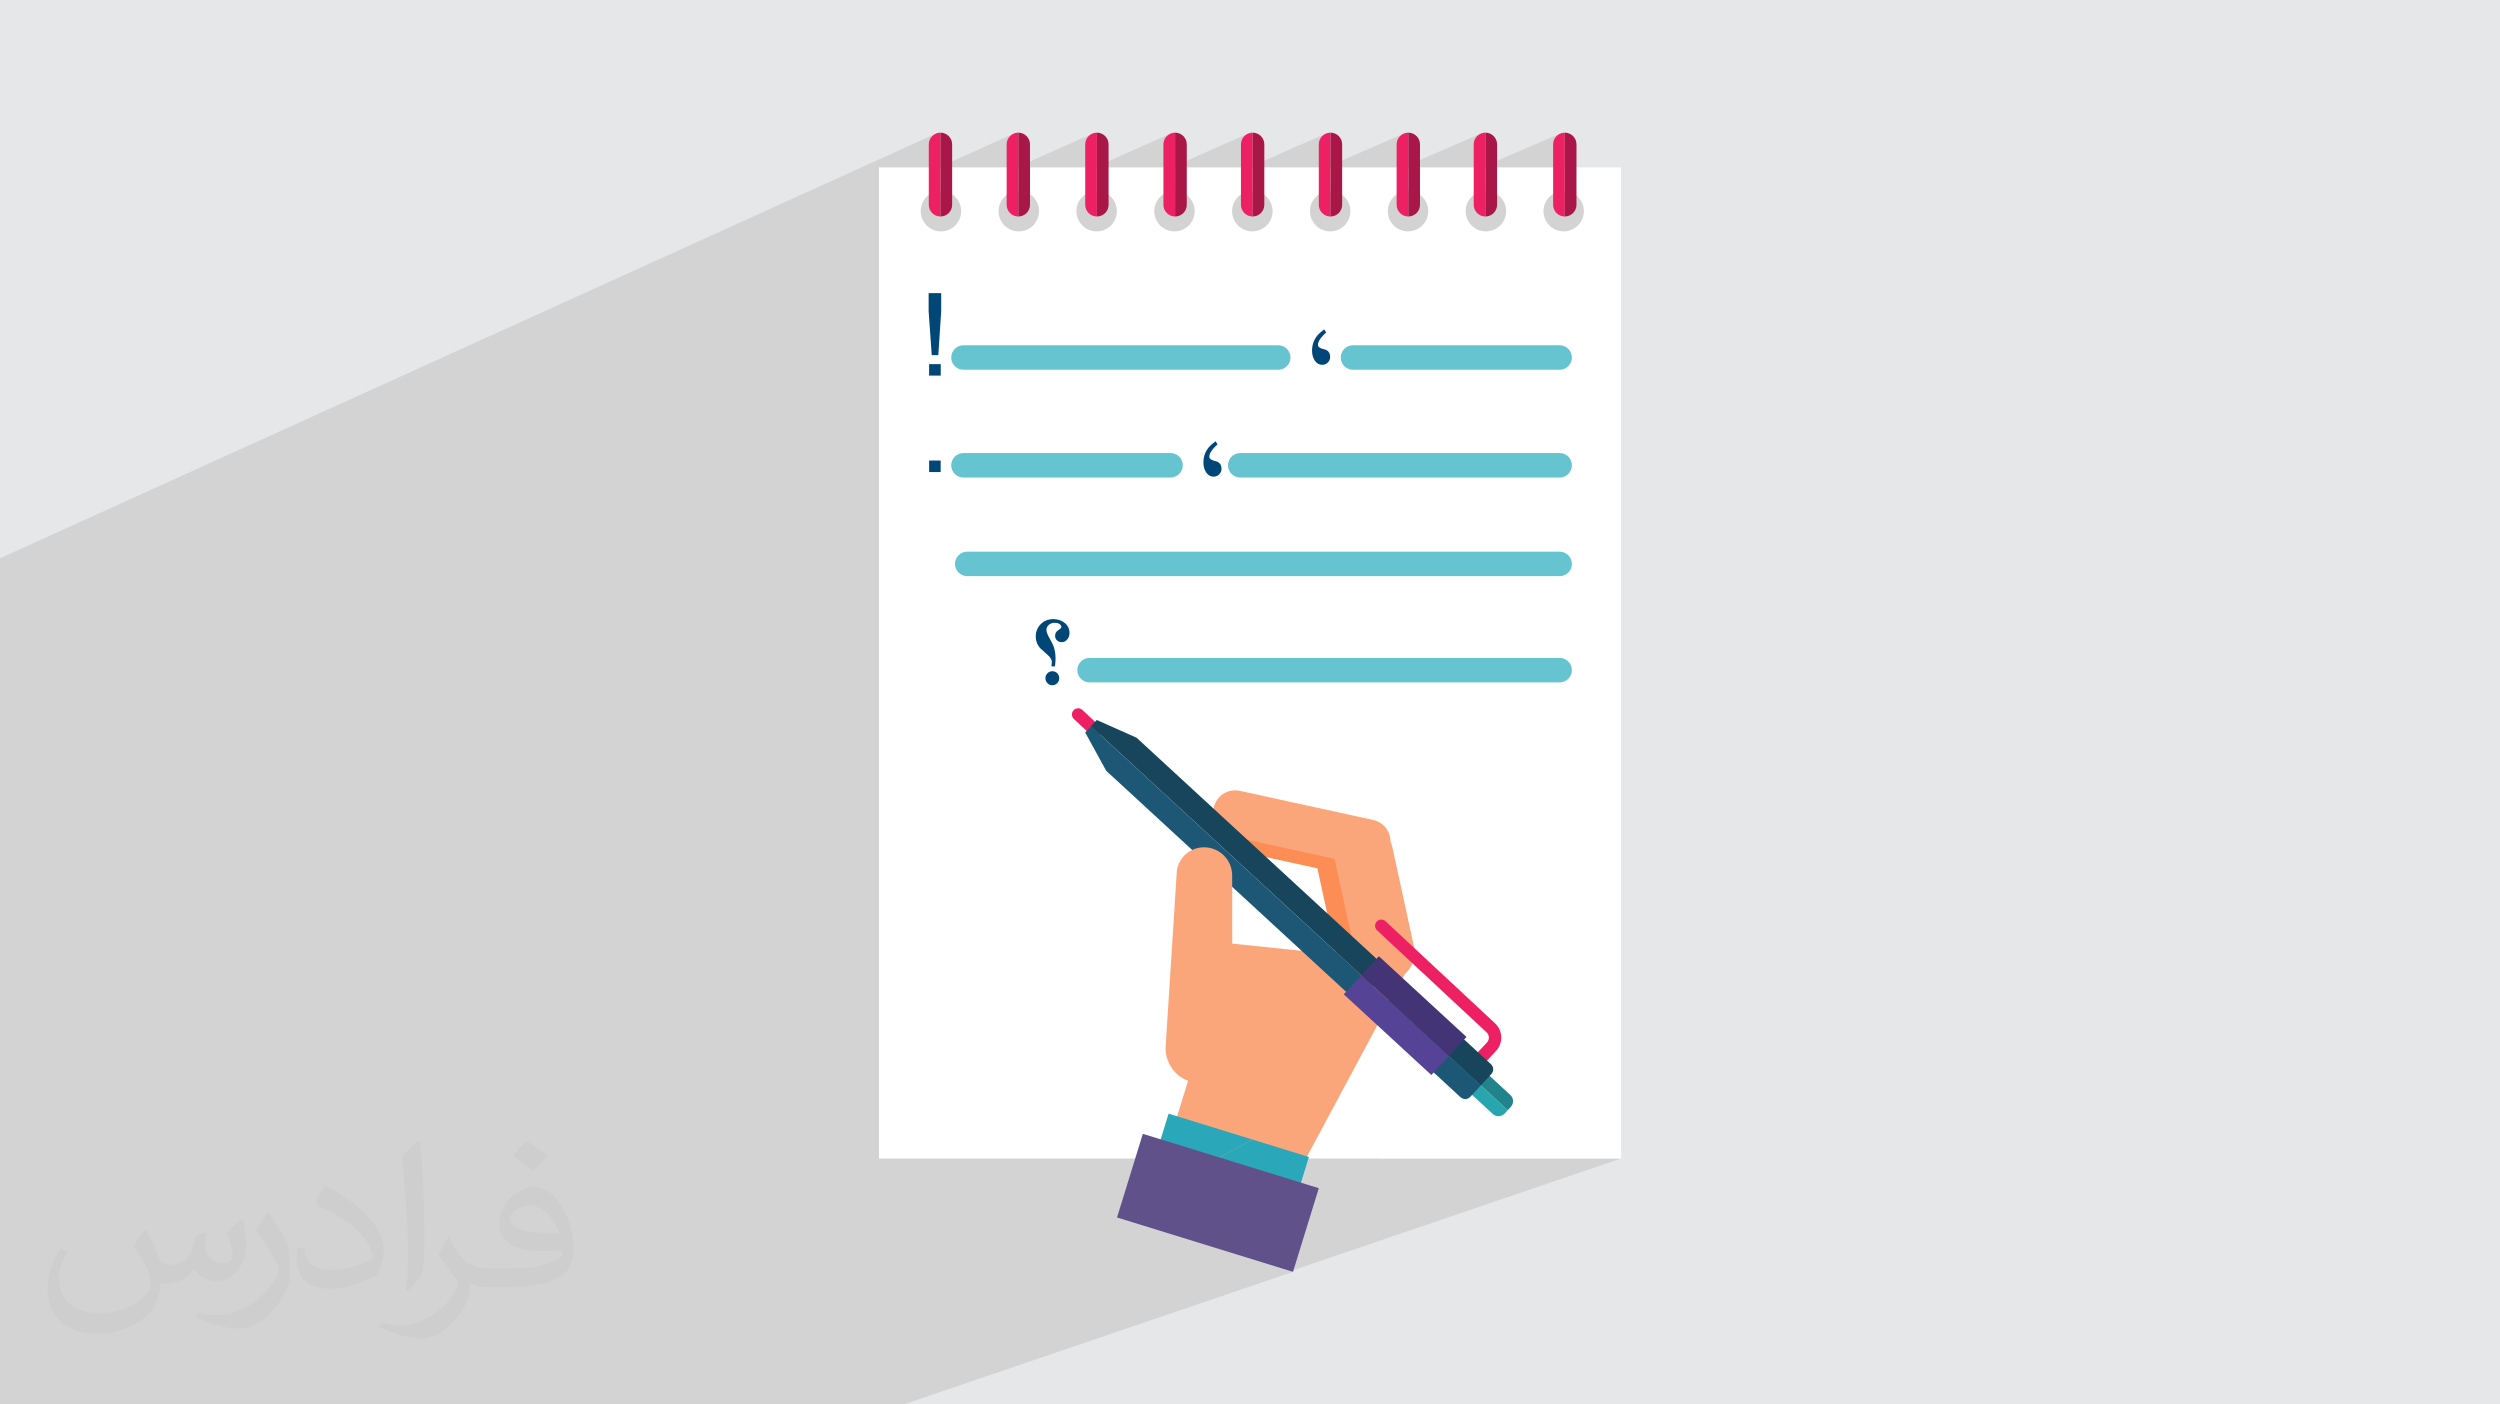 <?xml version="1.0" encoding="UTF-8"?>
<!DOCTYPE svg PUBLIC "-//W3C//DTD SVG 1.0//EN" "http://www.w3.org/TR/2001/REC-SVG-20010904/DTD/svg10.dtd">
<!-- Creator: CorelDRAW -->
<svg xmlns="http://www.w3.org/2000/svg" xml:space="preserve" width="94.192mm" height="52.917mm" version="1.0" style="shape-rendering:geometricPrecision; text-rendering:geometricPrecision; image-rendering:optimizeQuality; fill-rule:evenodd; clip-rule:evenodd"
viewBox="0 0 9404.92 5283.66"
 xmlns:xlink="http://www.w3.org/1999/xlink"
 xmlns:xodm="http://www.corel.com/coreldraw/odm/2003">
 <defs>
  <style type="text/css">
   <![CDATA[
    .fil6 {fill:#66C3D0}
    .fil11 {fill:#60518A;fill-rule:nonzero}
    .fil10 {fill:#2AA8B9;fill-rule:nonzero}
    .fil7 {fill:#004677;fill-rule:nonzero}
    .fil13 {fill:#16455C;fill-rule:nonzero}
    .fil12 {fill:#1C5875;fill-rule:nonzero}
    .fil15 {fill:#21848C;fill-rule:nonzero}
    .fil14 {fill:#29A5AF;fill-rule:nonzero}
    .fil17 {fill:#433575;fill-rule:nonzero}
    .fil16 {fill:#554395;fill-rule:nonzero}
    .fil5 {fill:#A81747;fill-rule:nonzero}
    .fil4 {fill:#ED2064;fill-rule:nonzero}
    .fil8 {fill:#FB8D55;fill-rule:nonzero}
    .fil9 {fill:#FBA57B;fill-rule:nonzero}
    .fil3 {fill:white;fill-rule:nonzero}
    .fil2 {fill:#373435;fill-opacity:0.031}
    .fil1 {fill:#2B2A29;fill-opacity:0.102}
    .fil0 {fill:#E6E7E8}
   ]]>
  </style>
 </defs>
 <g id="Layer_x0020_1">
  <polygon class="fil0" points="-0,0 9404.92,0 9404.92,5283.66 -0,5283.66 "/>
  <polygon class="fil1" points="601.27,5283.66 570.97,5283.66 273.79,5283.66 241.05,5283.66 -0,5283.66 -0,5267.53 -0,5200.42 -0,5183.75 -0,5164.85 -0,5157.57 -0,5156.04 -0,5148.27 -0,5147.25 -0,5140.99 -0,5050.2 -0,5043.84 -0,5042.23 -0,5041.25 -0,5040.51 -0,5035.19 -0,5033.71 -0,5033.57 -0,5032.61 -0,4909.79 -0,4904.44 -0,4828.17 -0,4817.16 -0,4815.27 -0,4767.25 -0,4754.28 -0,4470.62 -0,4453.22 -0,4403.45 -0,4383.72 -0,4353.37 -0,4339.85 -0,4286.37 -0,4273.4 -0,4163.32 -0,4149.04 -0,4116.04 -0,4111.83 -0,4100.94 -0,4029.39 -0,3949.17 -0,3932.19 -0,3797.52 -0,3679.44 -0,3631.48 -0,3623.58 -0,3582.08 -0,3574.08 -0,3561.09 -0,3456.33 -0,3428.4 -0,3412.49 -0,3354.13 -0,3351.98 -0,3339.05 -0,3310.33 -0,3304.62 -0,3301.35 -0,3301.34 -0,3273.38 -0,3247.11 -0,3246.58 -0,3237.63 -0,3233.71 -0,3216.86 -0,3216.48 -0,3210.77 -0,3202.61 -0,3194.53 -0,3191.21 -0,3191.2 -0,3137.58 -0,3136.49 -0,3107.94 -0,3102.1 -0,3093.41 -0,3086.23 -0,3082.83 -0,3082.82 -0,3049.7 -0,3027.96 -0,3027.65 -0,3027.11 -0,3024.58 -0,2997.95 -0,2991.99 -0,2982.77 -0,2975.41 -0,2971.94 -0,2971.93 -0,2941.43 -0,2937.73 -0,2916.26 -0,2915.96 -0,2915.15 -0,2912.51 -0,2901.76 -0,2886.45 -0,2884.38 -0,2880.38 -0,2870.63 -0,2867.19 -0,2867.01 -0,2863.08 -0,2859.54 -0,2859.53 -0,2827.57 -0,2805.75 -0,2803.38 -0,2802.25 -0,2801.63 -0,2773.45 -0,2767.25 -0,2756.92 -0,2749.63 -0,2746.03 -0,2746.02 -0,2720.98 -0,2714.84 -0,2692.99 -0,2689.42 -0,2689.37 -0,2686.55 -0,2658.9 -0,2658.04 -0,2652.58 -0,2641.68 -0,2639.02 -0,2633.65 -0,2629.99 -0,2629.98 -0,2600.57 -0,2578.7 -0,2575.05 -0,2572.8 -0,2569.9 -0,2542.75 -0,2536.32 -0,2524.84 -0,2515.47 -0,2511.73 -0,2511.72 -0,2485.18 -0,2463.26 -0,2459.56 -0,2454.02 -0,2451.6 -0,2425.01 -0,2418.44 -0,2406.34 -0,2396.75 -0,2392.94 -0,2392.93 -0,2367.21 -0,2345.26 -0,2341.48 -0,2334.71 -0,2305.63 -0,2298.93 -0,2246.98 -0,2225.01 -0,2221.15 -0,2128 -0,2126.21 -0,2104.21 -0,2100.27 3520.91,502.51 3513.45,506.55 3506.95,511.91 3505.33,513.88 3538,499.05 3538,626.78 3813.78,502.51 3806.32,506.55 3799.82,511.91 3798.33,513.71 3830.87,499.05 3830.87,627.15 4109.41,502.51 4101.95,506.55 4095.45,511.91 4094.1,513.55 4126.5,499.05 4126.5,625.65 4403.58,502.51 4396.12,506.55 4389.62,511.91 4388.41,513.39 4420.68,499.05 4420.68,623.73 4695.3,502.51 4687.83,506.55 4681.33,511.91 4680.23,513.24 4712.4,499.05 4712.4,623.39 4988.1,502.51 4980.64,506.55 4974.14,511.91 4973.16,513.1 5005.2,499.05 5005.2,622.58 5280.91,502.51 5273.45,506.55 5266.95,511.91 5266.09,512.95 5298.01,499.05 5298.01,620.57 5570.91,502.51 5563.45,506.55 5556.95,511.91 5556.22,512.8 5588,499.05 5588,623.52 5869.62,502.51 5862.17,506.55 5855.66,511.91 5855.06,512.65 5886.72,499.05 5886.72,718.65 5898.04,719.79 5912.34,724.22 5925.28,731.24 5936.55,740.54 5945.86,751.8 5952.88,764.72 5957.31,779 5958.86,794.33 5957.31,809.68 5952.88,823.98 5945.86,836.92 5936.55,848.2 5925.28,857.5 5912.34,864.52 4984.11,1255.38 4982.94,1256.51 4980.26,1259.13 4977.77,1261.68 4975.48,1264.13 4973.37,1266.47 4971.44,1268.73 4969.7,1270.89 4966.95,1274.59 4964.57,1278.19 4962.57,1281.67 4960.92,1285.04 4959.64,1288.3 4958.72,1291.44 4958.17,1294.48 4957.99,1297.41 4958.35,1300.15 4959.43,1302.7 4961.23,1305.05 4963.74,1307.2 4966.97,1309.17 4970.91,1310.93 4975.59,1312.49 4980.97,1313.86 4986.35,1315.44 4991.01,1317.62 4994.96,1320.4 4998.19,1323.79 5000.7,1327.77 5002.25,1331.71 5071.94,1302.5 5080.58,1299.8 5089.83,1298.86 5867.37,1298.86 5876.62,1299.8 5885.25,1302.5 5893.08,1306.76 5899.9,1312.39 5905.54,1319.22 5909.8,1327.04 5912.5,1335.68 5913.44,1344.93 5913.44,1344.94 5912.5,1354.2 5909.8,1362.84 5905.54,1370.65 5899.9,1377.48 5893.08,1383.12 5885.25,1387.38 5111.25,1704.35 5867.37,1704.35 5876.62,1705.29 5885.25,1707.98 5893.08,1712.25 5899.9,1717.88 5905.54,1724.71 5909.8,1732.53 5912.5,1741.16 5913.44,1750.42 5913.44,1750.43 5912.5,1759.69 5909.8,1768.32 5905.54,1776.14 5899.9,1782.97 5893.08,1788.6 5885.25,1792.87 5179.82,2075.29 5867.36,2075.29 5876.61,2076.23 5885.25,2078.92 5893.08,2083.19 5899.9,2088.83 5905.54,2095.65 5909.8,2103.48 5912.5,2112.1 5913.44,2121.36 5913.44,2121.37 5912.5,2130.62 5909.8,2139.26 5905.54,2147.09 5899.9,2153.91 5893.08,2159.55 5885.25,2163.81 5091.25,2475.03 5867.37,2475.03 5876.62,2475.97 5885.25,2478.67 5893.08,2482.93 5899.9,2488.56 5905.54,2495.39 5909.8,2503.21 5912.5,2511.85 5913.44,2521.1 5913.44,2521.11 5912.5,2530.37 5909.8,2539.01 5905.54,2546.82 5899.9,2553.65 5893.08,2559.29 5885.25,2563.55 4757.39,2995.44 5166.07,3084.68 5181.94,3089.86 5196.03,3097.86 5208.1,3108.28 5217.87,3120.73 5225.11,3134.79 5229.54,3150.09 5230.89,3165.7 5231.26,3166.43 5235.02,3176.27 5237.84,3186.65 5319.45,3561.38 5320.28,3566.36 5624.34,3849.69 5634.15,3860.87 5641.32,3873.43 5645.83,3886.92 5647.68,3900.91 5646.83,3915 5643.29,3928.77 5637.02,3941.79 5628.02,3953.64 5594.23,3989.9 5608.98,4003.49 5612.47,4007.42 5615.03,4011.84 5616.66,4016.59 5617.34,4021.52 5617.07,4026.49 5615.84,4031.36 5613.64,4035.97 5610.49,4040.17 5603.87,4047.36 5681.87,4119.22 5686.12,4124.02 5689.24,4129.39 5691.21,4135.17 5692.04,4141.18 5691.7,4147.24 5690.21,4153.16 5687.54,4158.78 5683.7,4163.91 5672.12,4176.47 5672.12,4176.48 5660.54,4189.05 5655.75,4193.3 5650.38,4196.42 5185.13,4358.25 6098.29,4358.25 4855.12,4781.79 4864.23,4784.61 4069.77,5055.17 4013.92,5283.66 4069.77,5055.17 3398.84,5283.66 3382.08,5283.66 2816.22,5283.66 2524.75,5283.66 2514.52,5283.66 2495.53,5283.66 2491.74,5283.66 2491.73,5283.66 2469,5283.66 2348.74,5283.66 2236.17,5283.66 2227.92,5283.66 2195.89,5283.66 2151.26,5283.66 2151.25,5283.66 2075.04,5283.66 2031.1,5283.66 2031.07,5283.66 1988.58,5283.66 1981.45,5283.66 1977.96,5283.66 1892.21,5283.66 1878,5283.66 1873.67,5283.66 1866.1,5283.66 1752.83,5283.66 1668.98,5283.66 1628.77,5283.66 1595.67,5283.66 1449.13,5283.66 1354.29,5283.66 1341.74,5283.66 1339.69,5283.66 1308.92,5283.66 1165.25,5283.66 1013.01,5283.66 970.71,5283.66 933.88,5283.66 928.24,5283.66 894.66,5283.66 865.75,5283.66 839.12,5283.66 825.3,5283.66 825.28,5283.66 761.09,5283.66 723.14,5283.66 687.84,5283.66 627.18,5283.66 "/>
  <path class="fil2" d="M548.54 4627.69c17.95,27.21 29.6,53.36 40.96,82.43 8.45,16.91 12.93,48.09 52.57,48.09 11.61,0 28.28,-3.42 43.06,-11.61 16.63,-8.73 29.32,-21.94 35.94,-42l15.85 -53.36 38.57 -19.02 2.64 2.64c-5.27,20.09 -6.59,39.36 -6.59,54.43 0,44.63 38.57,61.56 69.22,61.56 17.95,0 34.09,-8.73 34.09,-25.11 0,-21.13 -8.98,-57.06 -20.62,-89.29 17.95,-17.95 35.94,-35.94 56.53,-50.47l3.17 1.6c8.98,38.04 14,75.56 14,100.66 0,24.57 -10.83,51.79 -19.81,69.49 -18.49,34.87 -51.25,62.62 -90.87,62.62 -30.1,0 -63.65,-15.07 -86.66,-43.06l-1.32 0c-21.66,26.96 -55.22,51.25 -108.86,51.25l-16.63 0c-2.64,35.41 -10.29,60.49 -21.94,82.95 -31.95,62.34 -126.81,106.47 -216.1,106.47 -124.17,0 -186.51,-71.59 -186.51,-166.96 0,-58.91 19.27,-113.6 48.88,-152.42l24.29 10.04c-18.49,35.41 -30.91,68.68 -30.91,101.45 0,89.29 72.66,131.83 156.4,131.83 77.68,0 173.83,-49.41 191.28,-106.72 -6.59,-62.62 -30.1,-91.93 -66.04,-148.99 10.83,-19.02 24.83,-38.04 42.28,-58.38l3.17 0 0 0 0 0 -0.02 -0.09zm1432.13 -336.04c26.15,16.39 51.79,35.66 76.87,57.85 -14,19.81 -31.45,37.79 -53.11,53.64 -25.11,-20.34 -50.19,-37.79 -75.84,-56.27 17.42,-19.55 34.62,-38.29 52.04,-55.22l0 0 0 0 0 0 0 0 0 0 0.03 0zm13.47 244.11c-42.28,0 -76.87,27.75 -76.87,48.34 0,44.13 84.53,57.85 185.72,57.31 -12.68,-51.79 -57.06,-105.68 -108.86,-105.68l0.01 0.03zm-94.86 236.19c54.96,0 103.04,-1.6 139.74,-10.83 40.96,-10.29 75.56,-30.91 75.56,-45.17 0,-3.7 0,-8.19 -1.32,-11.89 -22.98,2.11 -49.41,2.11 -72.38,2.11 -74.49,0 -131.55,-16.91 -154.02,-58.66 -5.55,-11.61 -9.51,-24.57 -9.51,-39.36 0,-40.43 17.42,-79.79 48.09,-107 25.61,-22.45 53.89,-36.44 82.67,-36.44 52.04,0 93.51,41.75 122.57,107.54 15.85,35.94 26.68,77.4 26.68,129.72 0,34.87 -9.51,64.19 -31.17,85.85 -40.43,39.11 -114.92,53.89 -229.04,53.89l-51.79 0 0 0 -13.47 0c-28.28,0 -48.62,-5.02 -64.72,-17.42l-2.64 0c0.79,6.59 1.32,12.93 1.32,19.02 0,25.61 -8.45,58.38 -25.61,84.53 -50.72,75.3 -105.68,108.04 -153.24,108.04 -48.09,0 -107,-18.49 -160.11,-42.54l9.51 -18.49c17.17,7.13 40.96,11.89 73.7,11.89 85.85,0 198.66,-82.43 212.66,-163 -3.17,-6.59 -8.98,-15.32 -17.17,-24.57 -25.11,-29.85 -40.96,-54.68 -55.75,-80.83 12.68,-25.11 24.29,-45.17 35.13,-63.4l4.49 -0.53c36.72,74.77 69.99,117.55 144.23,117.55l11.61 0 0 0 53.89 0 0 0 0 0 0 0 0 0 0 0 0.09 0.01zm-371.98 79c6.34,-34.34 6.87,-72.91 6.87,-108.86l0 -53.36c0,-99.6 -12.68,-244.36 -22.98,-338.68 17.95,-19.27 43.06,-42 62.87,-57.31l5.81 1.6c13.47,118.62 16.63,256 16.63,383.06 0,33.3 -1.32,65.79 -4.49,89.55 -1.85,30.1 -19.27,52.83 -56.53,87.7l-8.19 -3.7zm-382.8 -157.19c1.85,46.77 24.83,83.49 105.15,83.49 49.93,0 92.19,-12.93 138.96,-35.13 8.45,-3.7 12.93,-8.73 12.93,-12.93 0,-29.32 -22.45,-68.15 -60.23,-103.55 -36.72,-33.3 -85.34,-62.62 -130.76,-82.18 -15.6,-6.59 -20.62,-13.47 -20.62,-20.09 0,-13.47 17.95,-41.75 32.77,-62.09l5.02 -0.53c52.04,27.21 110.17,67.64 153.24,112.53 39.11,41.47 63.4,83.49 63.4,129.19 0,33.81 -10.29,65.51 -26.96,95.11 -57.06,28.79 -117.83,50.72 -178.06,50.72 -73.17,0 -123.1,-34.34 -123.1,-114.92 0,-8.73 0,-22.19 3.17,-39.64l25.11 0 0 0 0 0 0 0 0 0 0 0 -0.02 0zm-132.37 -132.9l45.45 73.45c16.63,27.21 32.23,56.81 32.23,103.55l0 59.7c0,48.34 -30.91,100.13 -80.83,151.38 -39.11,34.62 -73.7,49.41 -105.68,49.41 -47.55,0 -101.98,-14.79 -164.85,-41.75l7.13 -18.49c19.81,5.27 42.79,9.77 71.06,9.77 90.36,-0.53 182.8,-66.57 225.08,-147.15 5.02,-9.26 6.87,-17.95 6.87,-24.04 0,-9.26 -5.02,-19.55 -8.98,-28.79 -22.98,-43.31 -48.62,-82.95 -76.87,-119.68 14.79,-23.25 29.6,-45.7 45.7,-67.9l3.7 0.53 0 0 0 0 0 0 0 0 0 0 -0.02 0.01z"/>
  <g id="_1715331047744">
   <g>
    <g>
     <path class="fil3" d="M5882.68 870.5c-42,0 -76.08,-34.09 -76.08,-76.17 0,-42 34.09,-76.08 76.08,-76.08 42.09,0 76.17,34.09 76.17,76.08 0,42.09 -34.09,76.17 -76.17,76.17zm-1464.26 -152.26c42,0 76.08,34.09 76.08,76.08 0,42.09 -34.09,76.17 -76.08,76.17 -42.09,0 -76.17,-34.09 -76.17,-76.17 0,-42 34.09,-76.08 76.17,-76.08zm292.84 0c42.09,0 76.17,34.09 76.17,76.08 0,42.09 -34.09,76.17 -76.17,76.17 -42.09,0 -76.17,-34.09 -76.17,-76.17 0,-42 34.09,-76.08 76.17,-76.08zm292.84 0c42.09,0 76.17,34.09 76.17,76.08 0,42.09 -34.09,76.17 -76.17,76.17 -42.01,0 -76.08,-34.09 -76.08,-76.17 0,-42 34.08,-76.08 76.08,-76.08zm292.92 0c42,0 76.08,34.09 76.08,76.08 0,42.09 -34.09,76.17 -76.08,76.17 -42.09,0 -76.16,-34.09 -76.16,-76.17 0,-42 34.08,-76.08 76.16,-76.08zm292.84 0c42.09,0 76.17,34.09 76.17,76.08 0,42.09 -34.09,76.17 -76.17,76.17 -42.09,0 -76.17,-34.09 -76.17,-76.17 0,-42 34.09,-76.08 76.17,-76.08zm-1464.35 152.26c-42,0 -76.08,-34.09 -76.08,-76.17 0,-42 34.09,-76.08 76.08,-76.08 42.09,0 76.17,34.09 76.17,76.08 0,42.09 -34.09,76.17 -76.17,76.17zm-292.83 0c-42.09,0 -76.17,-34.09 -76.17,-76.17 0,-42 34.09,-76.08 76.17,-76.08 42.08,0 76.16,34.09 76.16,76.08 0,42.09 -34.09,76.17 -76.16,76.17zm-292.84 0c-42.09,0 -76.17,-34.09 -76.17,-76.17 0,-42 34.09,-76.08 76.17,-76.08 42,0 76.08,34.09 76.08,76.08 0,42.09 -34.09,76.17 -76.08,76.17zm-233.19 3487.75l2791.64 0 0 -3728.4 -2791.64 0 0 3728.4z"/>
     <path class="fil4" d="M3494.08 542.99l0 227.5c0,24.26 19.67,43.94 43.92,43.94l0 -315.37c-24.25,0 -43.92,19.66 -43.92,43.93z"/>
     <path class="fil5" d="M3538 499.05l0 315.36c24.27,0 43.93,-19.67 43.93,-43.92l0 -227.52c0,-24.25 -19.66,-43.92 -43.93,-43.92z"/>
     <path class="fil4" d="M3786.95 542.99l0 227.5c0,24.26 19.67,43.94 43.92,43.94l0 -315.37c-24.25,0 -43.92,19.66 -43.92,43.93z"/>
     <path class="fil5" d="M3830.87 499.05l0 315.36c24.26,0 43.93,-19.67 43.93,-43.92l0 -227.52c0,-24.25 -19.67,-43.92 -43.93,-43.92z"/>
     <path class="fil4" d="M4082.58 542.99l0 227.5c0,24.26 19.67,43.94 43.92,43.94l0 -315.37c-24.25,0 -43.92,19.66 -43.92,43.93z"/>
     <path class="fil5" d="M4126.5 499.05l0 315.36c24.27,0 43.93,-19.67 43.93,-43.92l0 -227.52c0,-24.25 -19.66,-43.92 -43.93,-43.92z"/>
     <path class="fil4" d="M4376.75 542.99l0 227.5c0,24.26 19.67,43.94 43.92,43.94l0 -315.37c-24.25,0 -43.92,19.66 -43.92,43.93z"/>
     <path class="fil5" d="M4420.68 499.05l0 315.36c24.27,0 43.93,-19.67 43.93,-43.92l0 -227.52c0,-24.25 -19.66,-43.92 -43.93,-43.92z"/>
     <path class="fil4" d="M4668.46 542.99l0 227.5c0,24.26 19.68,43.94 43.93,43.94l0 -315.37c-24.25,0 -43.93,19.66 -43.93,43.93z"/>
     <path class="fil5" d="M4712.4 499.05l0 315.36c24.26,0 43.92,-19.67 43.92,-43.92l0 -227.52c0,-24.25 -19.66,-43.92 -43.92,-43.92z"/>
     <path class="fil4" d="M5254.08 542.99l0 227.5c0,24.26 19.67,43.94 43.93,43.94l0 -315.37c-24.26,0 -43.93,19.66 -43.93,43.93z"/>
     <path class="fil5" d="M5298.01 499.05l0 315.36c24.26,0 43.93,-19.67 43.93,-43.92l0 -227.52c0,-24.25 -19.67,-43.92 -43.93,-43.92z"/>
     <path class="fil4" d="M4961.27 542.99l0 227.5c0,24.26 19.67,43.94 43.93,43.94l0 -315.37c-24.26,0 -43.93,19.66 -43.93,43.93z"/>
     <path class="fil5" d="M5005.2 499.05l0 315.36c24.26,0 43.92,-19.67 43.92,-43.92l0 -227.52c0,-24.25 -19.66,-43.92 -43.92,-43.92z"/>
     <path class="fil4" d="M5544.08 542.99l0 227.5c0,24.26 19.67,43.94 43.92,43.94l0 -315.37c-24.25,0 -43.92,19.66 -43.92,43.93z"/>
     <path class="fil5" d="M5588 499.05l0 315.36c24.27,0 43.93,-19.67 43.93,-43.92l0 -227.52c0,-24.25 -19.66,-43.92 -43.93,-43.92z"/>
     <path class="fil4" d="M5842.79 542.99l0 227.5c0,24.26 19.67,43.94 43.92,43.94l0 -315.37c-24.25,0 -43.92,19.66 -43.92,43.93z"/>
     <path class="fil5" d="M5886.72 499.05l0 315.36c24.27,0 43.93,-19.67 43.93,-43.92l0 -227.52c0,-24.25 -19.66,-43.92 -43.93,-43.92z"/>
    </g>
    <path class="fil6" d="M5089.83 1298.86l777.53 0c25.33,0 46.07,20.73 46.07,46.07l0 0.01c0,25.34 -20.74,46.07 -46.07,46.07l-777.53 0c-25.34,0 -46.07,-20.73 -46.07,-46.07l0 -0.01c0,-25.34 20.73,-46.07 46.07,-46.07z"/>
    <path class="fil7" d="M3505.2 1335.96l-11.7 -164.41 0 -68.76 47.24 0 0 68.76 -10.83 164.41 -24.7 0zm-9.97 77.14l0 -43.33 43.77 0 0 43.33 -43.77 0z"/>
    <path class="fil6" d="M3624.48 1298.86l1184.33 0c25.34,0 46.07,20.73 46.07,46.07l0 0.01c0,25.34 -20.73,46.07 -46.07,46.07l-1184.33 0c-25.34,0 -46.07,-20.73 -46.07,-46.07l0 -0.01c0,-25.34 20.73,-46.07 46.07,-46.07z"/>
    <path class="fil7" d="M5003.93 1343.34c0,7.52 -2.82,14.23 -8.45,20.16 -5.64,5.92 -12.86,8.88 -21.75,8.88 -10.82,0 -19.86,-5.05 -27.09,-15.24 -7.14,-10.18 -10.75,-22.83 -10.75,-37.91 0,-21.11 6.21,-39.52 18.63,-55.34 6.07,-7.74 15.17,-15.97 27.3,-24.56l7.02 11.63c-8.39,7.65 -14.75,14.3 -19.15,19.93 -7.8,10.04 -11.7,18.86 -11.7,26.52 0,7.58 7.66,13.07 22.98,16.46 15.31,3.4 22.97,13.23 22.97,29.48z"/>
    <path class="fil6" d="M4665.68 1704.35l1201.69 0c25.33,0 46.07,20.73 46.07,46.07l0 0.01c0,25.34 -20.74,46.07 -46.07,46.07l-1201.69 0c-25.34,0 -46.07,-20.73 -46.07,-46.07l0 -0.01c0,-25.34 20.73,-46.07 46.07,-46.07z"/>
    <path class="fil6" d="M3624.48 1704.35l779.04 0c25.33,0 46.07,20.73 46.07,46.07l0 0.01c0,25.34 -20.74,46.07 -46.07,46.07l-779.04 0c-25.34,0 -46.07,-20.73 -46.07,-46.07l0 -0.01c0,-25.34 20.73,-46.07 46.07,-46.07z"/>
    <polygon class="fil7" points="3495.4,1775.81 3495.4,1732.48 3538.75,1732.48 3538.75,1775.81 "/>
    <path class="fil7" d="M4595.27 1764.09c0,7.52 -2.82,14.23 -8.45,20.16 -5.64,5.91 -12.85,8.88 -21.74,8.88 -10.83,0 -19.87,-5.06 -27.09,-15.24 -7.15,-10.18 -10.76,-22.83 -10.76,-37.92 0,-21.1 6.21,-39.52 18.63,-55.34 6.07,-7.73 15.18,-15.96 27.31,-24.56l7.01 11.63c-8.39,7.66 -14.75,14.31 -19.14,19.94 -7.81,10.03 -11.7,18.85 -11.7,26.51 0,7.59 7.66,13.08 22.97,16.47 15.31,3.39 22.97,13.23 22.97,29.48z"/>
    <path class="fil6" d="M3638.72 2075.29l2228.64 0c25.34,0 46.08,20.74 46.08,46.07l0 0.01c0,25.34 -20.74,46.08 -46.08,46.08l-2228.64 0c-25.35,0 -46.08,-20.74 -46.08,-46.08l0 -0.01c0,-25.33 20.73,-46.07 46.08,-46.07z"/>
    <path class="fil6" d="M4098.95 2475.03l1768.41 0c25.33,0 46.07,20.73 46.07,46.07l0 0.01c0,25.34 -20.74,46.07 -46.07,46.07l-1768.41 0c-25.34,0 -46.08,-20.73 -46.08,-46.07l0 -0.01c0,-25.34 20.74,-46.07 46.08,-46.07z"/>
    <path class="fil7" d="M4023.41 2381.59c0,8.73 -2.54,16.39 -7.59,23.04 -5.79,7.44 -13.15,11.19 -22.11,11.19 -7.09,0 -12.93,-2.31 -17.55,-7.01 -4.62,-4.61 -6.94,-10.03 -6.94,-16.25 0,-9.61 3.9,-16.83 11.7,-21.61 7.81,-4.83 11.7,-8.73 11.7,-11.84 0,-4.83 -2.24,-8.66 -6.78,-11.63 -4.49,-2.96 -10.4,-4.47 -17.77,-4.47 -9.18,0 -16.69,2.61 -22.54,7.73 -5.86,5.13 -8.82,11.42 -8.82,18.92 0,6.87 2.96,15.68 8.89,26.45 8.96,16.32 14.45,26.86 16.47,31.63 5.85,14.81 8.81,30.84 8.81,48.04 0,9.32 -0.64,19.72 -2.09,31.27l-13 -0.21c0,-2.53 0.07,-4.48 0.22,-5.93l1.08 -10.97c0,-7.88 -5.27,-16.48 -15.67,-25.79 -17.77,-15.75 -27.46,-24.63 -29.2,-26.58 -10.54,-12.57 -15.82,-26.66 -15.82,-42.26 0,-19.08 6.36,-34.83 19,-47.39 12.71,-12.5 28.38,-18.78 47.17,-18.78 16.9,0 31.2,4.84 43.05,14.45 11.84,9.69 17.77,22.32 17.77,38zm-38.58 169.95c0,7.23 -2.6,13.44 -7.73,18.64 -5.13,5.12 -11.34,7.73 -18.7,7.73 -6.87,0 -12.86,-2.61 -17.99,-7.88 -5.05,-5.2 -7.59,-11.4 -7.59,-18.49 0,-7.29 2.61,-13.57 7.73,-18.77 5.13,-5.13 11.34,-7.73 18.71,-7.73 7.15,0 13.21,2.6 18.2,7.87 4.91,5.2 7.37,11.42 7.37,18.63z"/>
   </g>
   <path class="fil8" d="M5174.26 3720.59l-11.46 2.5c-56.65,12.34 -112.58,-23.58 -124.92,-80.25l-81.61 -374.73c-12.34,-56.65 23.59,-112.58 80.25,-124.92l11.46 -2.49c56.65,-12.34 112.59,23.57 124.93,80.24l81.6 374.73c12.34,56.64 -23.58,112.58 -80.25,124.92z"/>
   <path class="fil8" d="M4595.27 3103.5l1.97 -9c9.72,-44.49 53.66,-72.68 98.13,-62.96l418.73 91.44c44.49,9.72 72.69,53.65 62.97,98.13l-1.98 9.01c-9.72,44.49 -53.66,72.69 -98.14,62.96l-418.73 -91.43c-44.49,-9.72 -72.67,-53.66 -62.95,-98.15z"/>
   <polygon class="fil9" points="4857.65,4461.42 4392.16,4316.15 4629.6,3549.13 5308.65,3619.99 "/>
   <polygon class="fil10" points="4326.02,4416.8 4396.24,4189.48 4712.53,4287.19 4414.98,4444.28 "/>
   <polygon class="fil10" points="4712.53,4287.19 4924.14,4352.56 4853.9,4579.88 4414.98,4444.29 "/>
   <polygon class="fil11" points="4961.35,4469.93 4754.52,4406.04 4299.32,4265.42 4202.2,4580.11 4864.23,4784.61 "/>
   <path class="fil9" d="M5239.2 3686.3l-11.46 2.5c-56.66,12.34 -112.59,-23.58 -124.93,-80.24l-81.61 -374.73c-12.34,-56.66 23.59,-112.59 80.25,-124.92l11.46 -2.5c56.66,-12.34 112.6,23.58 124.93,80.24l81.61 374.73c12.33,56.65 -23.59,112.59 -80.25,124.92z"/>
   <path class="fil9" d="M4564.19 3047.08l1.97 -9c9.72,-44.49 53.65,-72.68 98.14,-62.97l501.77 109.57c44.48,9.73 72.67,53.67 62.96,98.14l-1.97 9.02c-9.72,44.48 -53.66,72.67 -98.15,62.95l-501.76 -109.56c-44.48,-9.72 -72.68,-53.66 -62.96,-98.15z"/>
   <path class="fil4" d="M4071.81 2670.8c-9.43,-8.79 -24.19,-8.27 -32.97,1.16 -8.79,9.43 -8.27,24.19 1.16,32.97l81.41 75.87 31.62 -34.32 -81.22 -75.68z"/>
   <path class="fil4" d="M5179.26 3466.84c-8.78,9.43 -8.27,24.19 1.16,32.97l412.13 384.02c10.83,10.1 11.44,27.16 1.34,38l-61.72 66.24c-8.79,9.44 -8.27,24.18 1.16,32.98 9.43,8.78 24.19,8.25 32.98,-1.18l61.72 -66.23c27.65,-29.67 26,-76.3 -3.68,-103.95l-412.11 -384.01c-9.43,-8.8 -24.18,-8.27 -32.97,1.16z"/>
   <polygon class="fil12" points="4082.58,2755.64 4161.39,2899.53 5107.24,3770.9 5164.46,3708.79 4104.27,2732.09 "/>
   <polygon class="fil13" points="4275.82,2775.31 4125.96,2708.55 4104.27,2732.09 5164.46,3708.8 5221.67,3646.68 "/>
   <path class="fil14" d="M5312.87 3868.75c-11.83,12.85 -11.01,32.85 1.83,44.68l301.17 277.44c12.83,11.83 32.84,11.01 44.67,-1.83l11.58 -12.57 -347.67 -320.31 -11.58 12.58z"/>
   <path class="fil15" d="M5336.03 3843.6l-11.58 12.58 347.67 320.29 11.57 -12.56c11.83,-12.85 11.02,-32.85 -1.83,-44.68l-301.16 -277.45c-12.84,-11.83 -32.84,-11.01 -44.67,1.83z"/>
   <path class="fil12" d="M5183.55 3805.91c-9.72,10.54 -9.04,26.96 1.5,36.68l309.5 285.11c10.54,9.72 26.96,9.05 36.67,-1.5l39.62 -43.01 -347.66 -320.3 -39.63 43.01z"/>
   <path class="fil13" d="M5262.81 3719.87l-39.63 43.02 347.67 320.3 39.63 -43.01c9.72,-10.54 9.05,-26.97 -1.51,-36.68l-309.48 -285.12c-10.54,-9.72 -26.97,-9.04 -36.68,1.5z"/>
   <polygon class="fil16" points="5055.18,3740.59 5384.77,4044.22 5450.78,3972.57 5121.2,3668.94 "/>
   <polygon class="fil17" points="5187.21,3597.27 5121.19,3668.94 5450.78,3972.57 5516.79,3900.9 "/>
   <path class="fil9" d="M4526.2 3187.53l0 0c-55.42,1.72 -99.21,46.29 -99.73,101.51l-41.7 653.55c-0.68,61.43 47.12,127.21 119.43,129.58 95.9,3.16 131.96,-85.83 131.89,-144.04l-0.7 -635.63c-0.28,-59.1 -49.88,-106.81 -109.19,-104.97z"/>
  </g>
 </g>
</svg>
